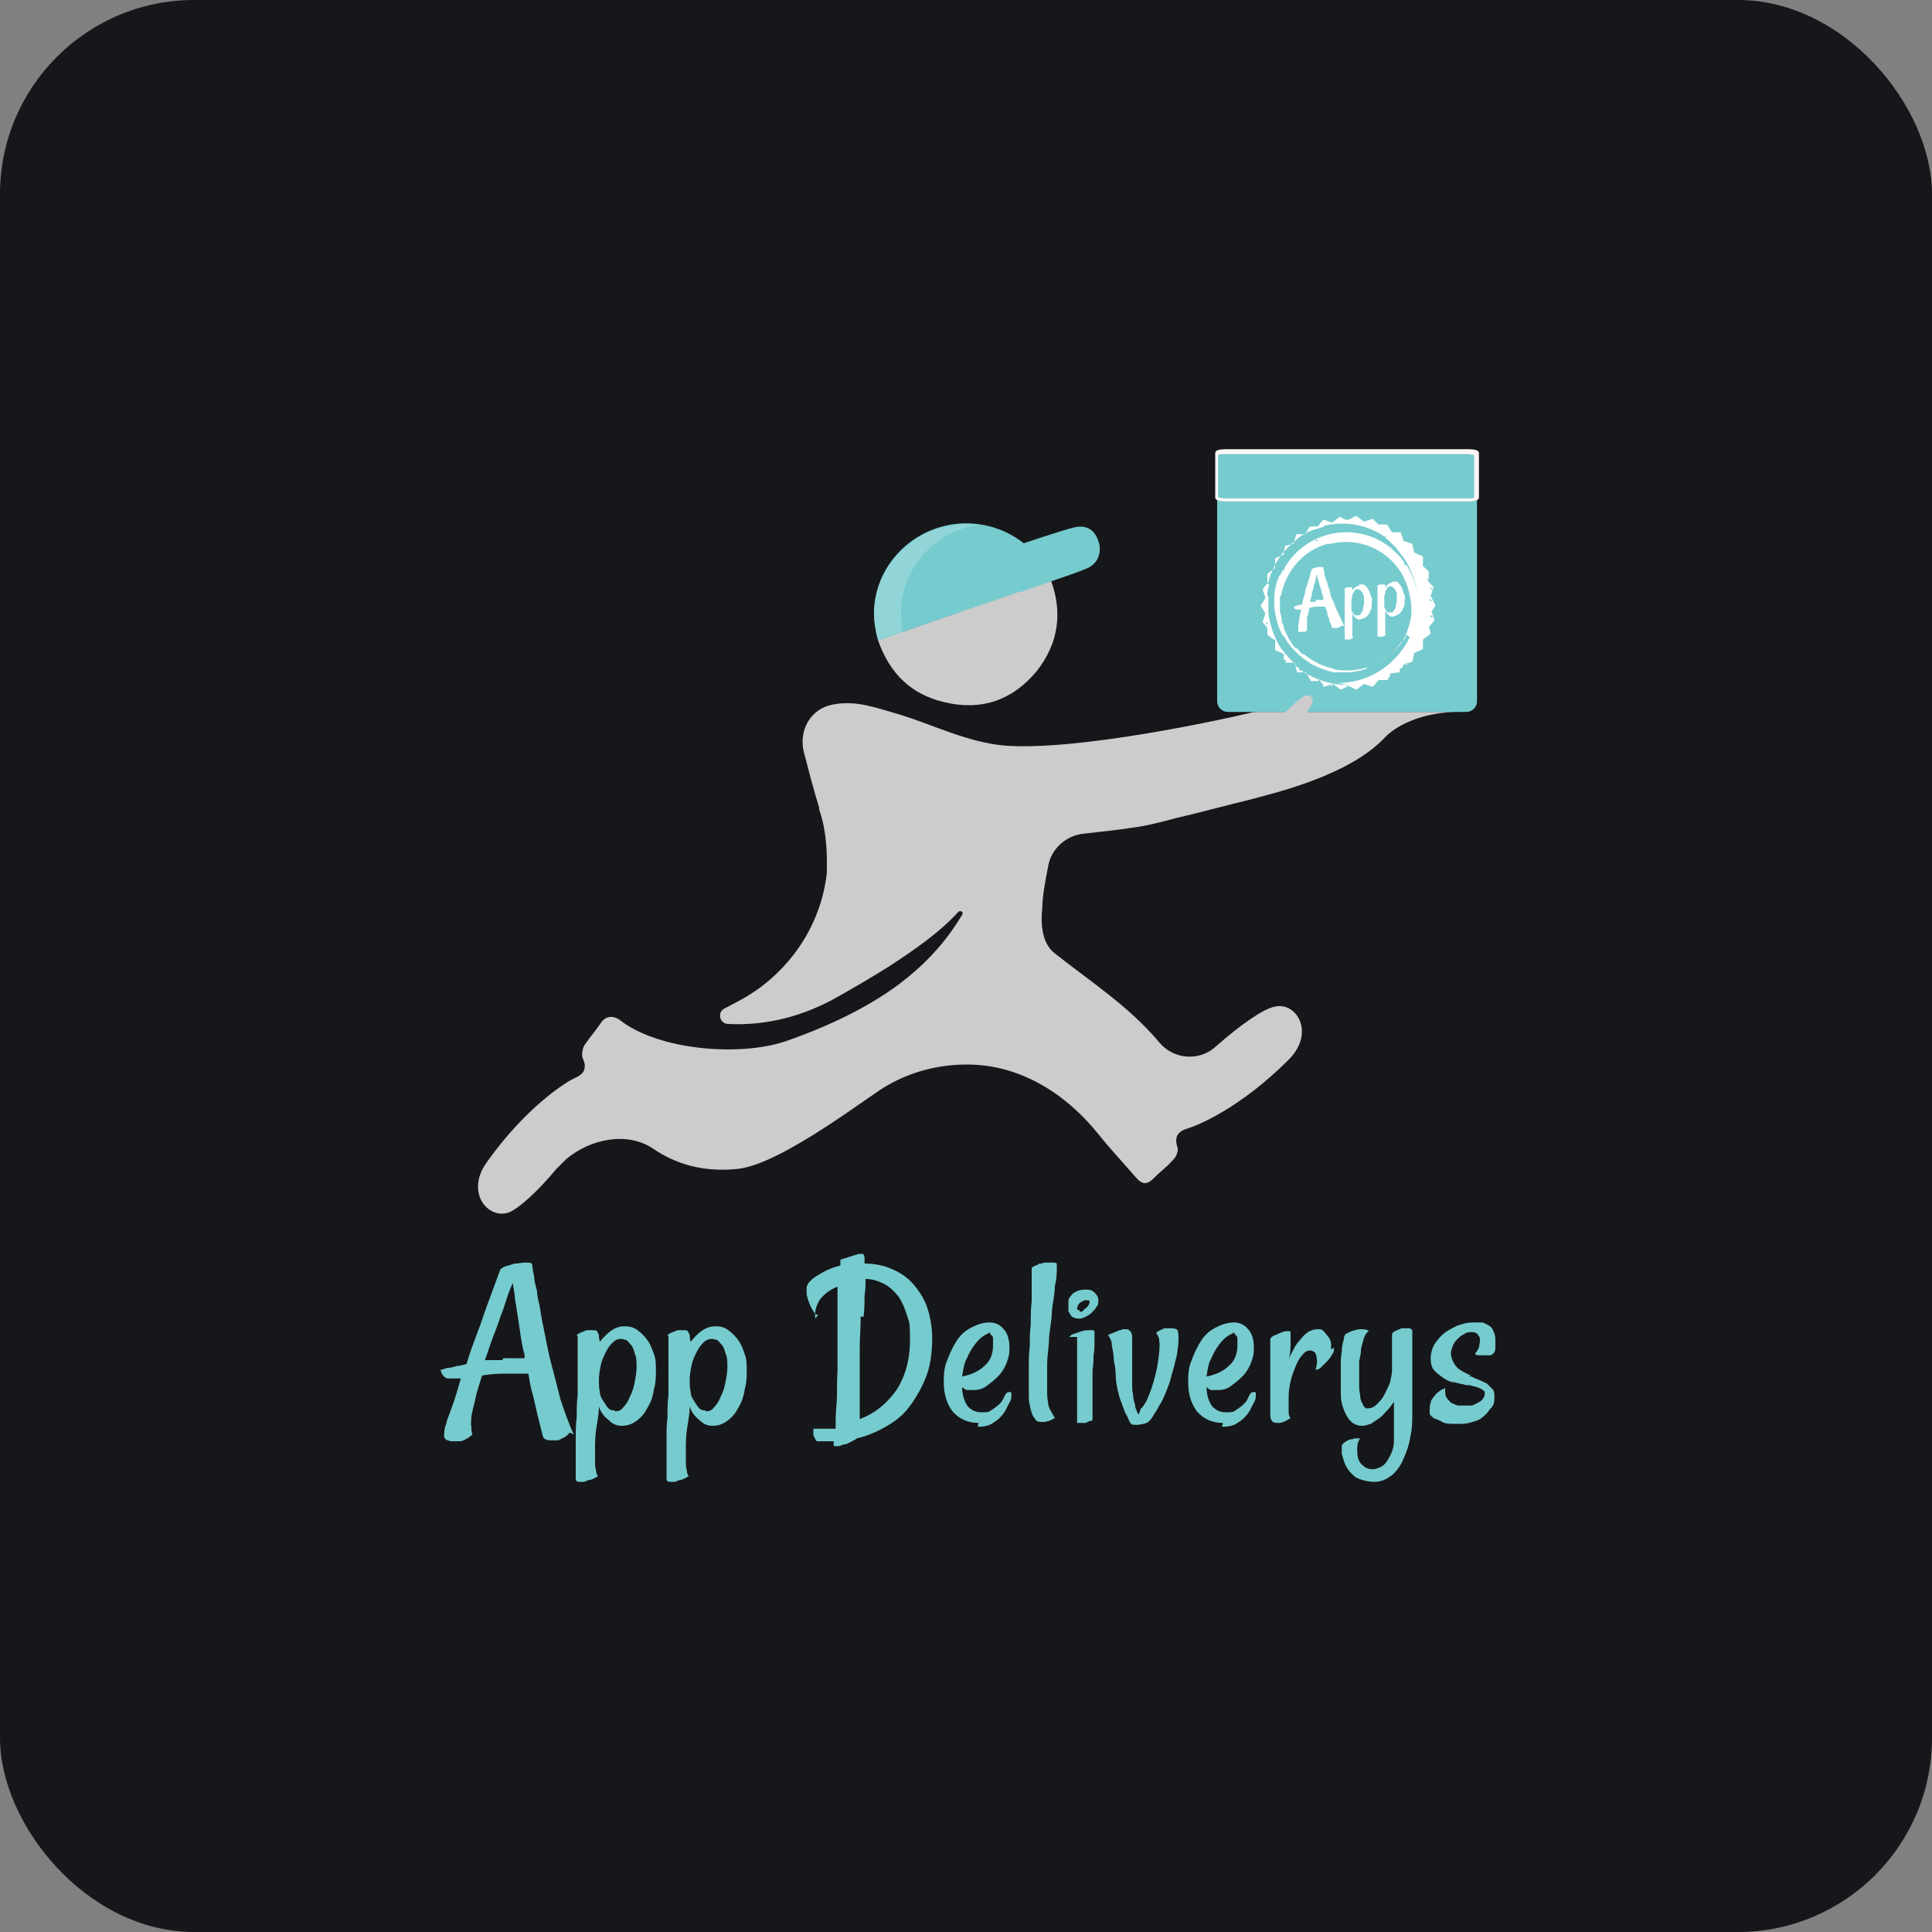 <?xml version="1.0" encoding="UTF-8"?>
<svg id="Layer_1" xmlns="http://www.w3.org/2000/svg" xmlns:xlink="http://www.w3.org/1999/xlink" viewBox="0 0 200 200">
  <rect x="0" y="0" width="200" height="200" fill="#808080" stroke="none"/>
  <defs>
    <style>
      .cls-1 {
        fill: none;
      }

      .cls-2 {
        fill: #16171a;
      }

      .cls-3 {
        fill: #76cbce;
      }

      .cls-4 {
        fill: #ccc;
      }

      .cls-5 {
        fill: #fff;
      }

      .cls-6 {
        opacity: .2;
      }

      .cls-7 {
        fill: #fff7f7;
      }

      .cls-8 {
        clip-path: url(#clippath);
      }
    </style>
    <clipPath id="clippath">
      <rect class="cls-1" x="90.5" y="54.3" width="11" height="12.1"/>
    </clipPath>
  </defs>
  <rect class="cls-2" x="0" width="200" height="200" rx="20.1" ry="20.1"/>
  <g>
    <g>
      <path class="cls-3" d="M59,148.3c-.2.2-.4.4-.6.5-.2.1-.4.2-.6.3-.2,0-.5,0-.7,0,0,0-.2,0-.3,0,0,0-.2,0-.3-.1-.1,0-.2-.1-.3-.3-.2-.8-.4-1.6-.6-2.4-.2-.8-.3-1.5-.5-2.1-.2-.7-.3-1.4-.4-2-.4,0-1.1,0-2,0-.9,0-1.8,0-2.8.2-.3,1-.6,1.8-.7,2.5-.2.7-.3,1.2-.4,1.7,0,.4-.1.8,0,1.1,0,.3,0,.5.1.8-.2.2-.5.4-.7.5-.2.1-.4.2-.6.2-.2,0-.4,0-.6,0-.3,0-.5,0-.6-.1-.2,0-.3-.1-.4-.3s0-.3,0-.5c0-.2,0-.5.2-.9,0-.3.3-.9.6-1.8.3-.8.6-1.8.9-2.9-.6,0-1.1,0-1.4,0-.3-.1-.6-.4-.7-.9.3,0,.5-.2.8-.2.3,0,.6-.1.9-.2.3,0,.6-.1,1-.2.3-1.1.7-2.1,1.1-3.2.4-1,.7-2,1-2.8l1.4-3.8c0,0,.2-.2.5-.3.3-.1.7-.2,1-.3.4,0,.7-.1,1.1-.1s.6,0,.7.2c0,.3.1.8.2,1.3,0,.5.2,1,.3,1.5,0,.6.2,1.1.3,1.7.1.8.3,1.7.5,2.7.2,1,.4,2.1.7,3.2.3,1.1.6,2.3.9,3.5.4,1.2.8,2.4,1.4,3.7ZM52.1,140.6c.5,0,1,0,1.3,0s.6,0,.9,0v-.4c-.2-.6-.3-1.3-.4-1.9-.1-.7-.2-1.4-.3-2-.1-.7-.2-1.3-.3-1.9,0-.6-.2-1.1-.2-1.6-.2.4-.4.9-.6,1.5-.2.6-.4,1.3-.7,2-.2.7-.5,1.4-.8,2.2-.3.8-.5,1.5-.8,2.3.3,0,.6,0,.9,0,.3,0,.6,0,.9,0Z"/>
      <path class="cls-3" d="M64.7,137.3c.5,0,.9.1,1.3.4.4.3.7.6,1,1,.3.4.5.9.7,1.5.2.5.2,1.1.2,1.7s0,1.2-.2,1.9c-.1.7-.3,1.3-.6,1.8-.3.6-.6,1-1.1,1.4s-1,.6-1.6.6-1-.2-1.4-.6c-.5-.4-.8-.8-1-1.4,0,.6-.1,1.2-.2,1.8-.1.6-.2,1.3-.2,2.2s0,.5,0,.8c0,.3,0,.6,0,.9,0,.3,0,.6.1.9,0,.3.1.5.2.6-.3.2-.5.3-.8.4-.2,0-.4.1-.6.2-.2,0-.4,0-.5,0s-.4,0-.4-.3c0-.2,0-.5,0-1s0-.7,0-1.3c0-.5,0-1.2,0-1.9,0-.7,0-1.4.1-2.2,0-.8,0-1.5.1-2.3,0-.8,0-1.5,0-2.1,0-.6,0-1.2,0-1.6s0-1,0-1.3c0-.3,0-.5,0-.7,0-.2,0-.3,0-.3,0,0,0-.1-.1-.2.1-.1.3-.2.5-.3.2,0,.4-.2.6-.2.2,0,.4,0,.6,0,.2,0,.3,0,.4.1,0,0,.1.2.2.4,0,.2,0,.4.1.7.3-.4.7-.8,1.1-1.1.4-.3.9-.5,1.4-.5ZM63.7,146.1c.3,0,.6-.1.8-.4.3-.3.5-.6.7-1.1.2-.4.4-.9.5-1.5.1-.5.2-1.1.2-1.6s0-1-.2-1.4c-.1-.4-.2-.7-.4-.9-.2-.2-.3-.4-.5-.5-.2,0-.3-.1-.5-.1-.3,0-.6.1-.9.4-.3.3-.5.6-.7,1-.2.4-.4.8-.5,1.3s-.2,1-.2,1.5,0,.9.1,1.3c0,.4.2.7.4,1s.3.5.5.7c.2.2.4.2.6.2Z"/>
      <path class="cls-3" d="M74.1,137.3c.5,0,.9.1,1.3.4.4.3.7.6,1,1,.3.4.5.9.7,1.5.2.5.2,1.1.2,1.7s0,1.2-.2,1.9c-.1.7-.3,1.3-.6,1.8-.3.6-.6,1-1.1,1.4s-1,.6-1.6.6-1-.2-1.4-.6c-.5-.4-.8-.8-1-1.4,0,.6-.1,1.2-.2,1.8-.1.6-.2,1.3-.2,2.2s0,.5,0,.8c0,.3,0,.6,0,.9,0,.3,0,.6.1.9,0,.3.1.5.2.6-.3.2-.5.3-.8.4-.2,0-.4.1-.6.2-.2,0-.4,0-.5,0s-.4,0-.4-.3c0-.2,0-.5,0-1s0-.7,0-1.3c0-.5,0-1.2,0-1.9,0-.7,0-1.4.1-2.2,0-.8,0-1.5.1-2.3,0-.8,0-1.5,0-2.1,0-.6,0-1.2,0-1.6s0-1,0-1.3c0-.3,0-.5,0-.7,0-.2,0-.3,0-.3,0,0,0-.1-.1-.2.1-.1.3-.2.5-.3.2,0,.4-.2.6-.2.2,0,.4,0,.6,0,.2,0,.3,0,.4.1,0,0,.1.2.2.4,0,.2,0,.4.1.7.3-.4.7-.8,1.1-1.1.4-.3.9-.5,1.4-.5ZM73.1,146.1c.3,0,.6-.1.8-.4.3-.3.5-.6.7-1.1.2-.4.4-.9.5-1.5.1-.5.2-1.1.2-1.6s0-1-.2-1.4c-.1-.4-.2-.7-.4-.9-.2-.2-.3-.4-.5-.5-.2,0-.3-.1-.5-.1-.3,0-.6.1-.9.4-.3.3-.5.6-.7,1-.2.4-.4.8-.5,1.3s-.2,1-.2,1.5,0,.9.1,1.3c0,.4.2.7.4,1s.3.5.5.7c.2.2.4.2.6.2Z"/>
      <path class="cls-3" d="M84.7,136.1c-.1,0-.3,0-.4-.2s-.2-.3-.3-.5c-.1-.2-.2-.4-.3-.7-.1-.3-.2-.6-.2-.8,0-.2,0-.4,0-.6,0-.2.1-.3.2-.5.1-.1.3-.3.4-.4.2-.2.6-.4,1.1-.7.5-.3,1.1-.5,1.8-.7v-.2c0,0,0-.2,0-.2,0,0,0-.1,0-.2l1.9-.6c.1,0,.3,0,.4,0,.1,0,.2.2.2.5,0,0,0,.2,0,.2,0,0,0,.2,0,.3,1,0,2,.2,2.9.6s1.6.9,2.2,1.6c.6.7,1.1,1.5,1.4,2.4s.5,2,.5,3.1c0,1.6-.2,3-.7,4.2-.5,1.2-1.1,2.2-1.8,3.1s-1.6,1.5-2.5,2c-.9.5-1.9.9-2.8,1.1-.1.1-.3.2-.5.3-.2.1-.4.2-.6.3-.2,0-.5.1-.7.2-.2,0-.4,0-.6,0,0,0,0,0,0-.1,0,0,0-.1,0-.2s0-.1,0-.2c-.6,0-1.2,0-1.7,0-.1,0-.2-.2-.3-.4,0,0,0-.1-.1-.2,0,0,0-.2,0-.2,0-.1,0-.3,0-.5.8,0,1.6,0,2.3,0,0-.7,0-1.6.1-2.6s0-2.1.1-3.3c0-.7,0-1.4,0-2.2,0-.8,0-1.6,0-2.3,0-.8,0-1.5,0-2.3,0-.7,0-1.4,0-2-.8.3-1.4.8-1.8,1.3-.4.6-.6,1.3-.5,2ZM89.1,136.3c0,1.1-.1,2.2-.1,3.2,0,1,0,2,0,3,0,.9,0,1.8,0,2.5,0,.8,0,1.4,0,1.9,1.6-.6,2.8-1.6,3.8-3,.9-1.4,1.4-3.1,1.4-5.2s-.1-1.8-.3-2.5-.5-1.4-.9-2c-.4-.5-.9-1-1.5-1.3-.6-.3-1.2-.5-1.9-.5h0c0,.5,0,1.1-.1,1.7,0,.6,0,1.3-.1,2.2Z"/>
      <path class="cls-3" d="M101.3,147.3c-1.1,0-2-.4-2.7-1.2-.6-.8-.9-1.8-.9-3s.1-1.7.4-2.4c.3-.8.6-1.4,1-2,.4-.6.9-1,1.5-1.3s1.2-.5,1.8-.5,1.1.2,1.5.7c.4.4.6,1.1.6,1.9s-.1,1-.3,1.6c-.2.5-.5,1-.9,1.4-.4.4-.8.7-1.2,1s-.9.4-1.3.4-.5,0-.7,0c-.2,0-.3-.2-.5-.3,0,.9.3,1.6.6,2,.4.4.8.6,1.4.6s.7,0,1-.2c.3-.2.6-.4.8-.6.2-.2.4-.4.5-.7.1-.2.2-.4.3-.5,0,0,.1-.1.3-.1s.2,0,.2.3,0,.5-.2.8-.3.7-.6,1.1c-.3.4-.6.7-1.1,1-.4.3-1,.4-1.6.4ZM102.4,138c0,0-.3.1-.6.3-.3.2-.6.5-.9.9-.3.4-.6.9-.8,1.4-.3.5-.4,1.2-.5,1.9,1-.2,1.8-.6,2.3-1.1.6-.5.9-1.2.9-2.2s0-.8-.2-1c-.1-.2-.2-.3-.3-.3Z"/>
      <path class="cls-3" d="M109.4,131.1c0,.6,0,1.3-.2,2,0,.8-.2,1.6-.3,2.5,0,.9-.2,1.8-.3,2.8,0,1-.2,1.9-.2,2.9,0,1,0,1.8,0,2.4,0,.6,0,1.1.1,1.5,0,.4.2.7.3.9.1.2.3.5.4.7-.2.1-.4.2-.6.3-.2,0-.3.1-.5.1-.2,0-.3,0-.4,0-.2,0-.5-.1-.6-.4-.2-.2-.3-.5-.4-.9-.1-.4-.2-.8-.2-1.3,0-.5,0-.9,0-1.4s0-1.1,0-1.7c0-.6,0-1.3.1-2.1,0-.7,0-1.5.1-2.3,0-.8,0-1.6.1-2.4,0-.6,0-1.2,0-1.6,0-.4,0-.8,0-1.2,0-.4,0-.6,0-.6,0-.1.2-.2.4-.3.1,0,.3-.1.4-.2.2,0,.3,0,.5-.1h.5c.1,0,.3,0,.4,0s.3,0,.4.1Z"/>
      <path class="cls-3" d="M112.4,133.5c.3,0,.6,0,.9.3s.4.5.4.8,0,.5-.2.7c-.1.2-.3.4-.5.6s-.4.3-.6.4c-.2.1-.4.2-.6.2s-.5,0-.6-.1c-.2,0-.3-.2-.4-.3,0-.1-.2-.3-.2-.4,0-.1,0-.3,0-.4s0-.3,0-.6c0-.2.1-.4.3-.6.1-.2.3-.3.5-.4.2-.1.5-.2.9-.2ZM110.7,138.4c0,0,.1-.2.4-.3.3-.1.6-.2.9-.3s.6-.1.9-.1c.3,0,.4,0,.4.2,0,.2,0,.6,0,1,0,.5,0,.9-.1,1.4,0,.5,0,1-.1,1.5,0,.5,0,.9,0,1.3,0,.4,0,.8,0,1.2,0,.4,0,.8,0,1.2,0,.4,0,.9,0,1.4,0,0,0,.2-.2.2-.2,0-.3.1-.5.2-.2,0-.4,0-.6,0s-.3,0-.3,0c0,0,0-.2,0-.3,0-.2,0-.4,0-.7,0-.3,0-.7,0-1.2,0-.5,0-1.1,0-1.8,0-1.4,0-2.4,0-3.2,0-.7,0-1.3,0-1.7ZM111.8,135.8c0,0,.2,0,.3-.1s.2-.2.3-.3c.1,0,.2-.2.3-.3,0-.1.1-.2.1-.3,0-.1,0-.2-.2-.2s-.2,0-.3,0c-.1,0-.2.1-.4.2-.1,0-.2.2-.3.3,0,.1-.1.2-.1.3,0,.2,0,.2.2.2Z"/>
      <path class="cls-3" d="M118.1,145.8c.1,0,.3-.3.6-.8.2-.5.5-1.2.7-1.9s.4-1.5.5-2.3c.1-.8.2-1.5.1-2,0-.2,0-.3-.1-.4,0-.1-.1-.2-.2-.4,0-.1.2-.2.4-.3s.3-.1.4-.2c.2,0,.3,0,.5,0,.4,0,.7,0,.9.2,0,0,.1.3.1.7s0,.8-.1,1.3c0,.5-.2,1-.3,1.5-.1.5-.3,1-.4,1.5-.1.4-.3.9-.5,1.4-.2.5-.4,1-.7,1.4-.2.5-.5.8-.7,1.2-.2.3-.4.5-.6.6-.3.1-.7.2-1,.2s-.5,0-.6-.1-.1-.1-.2-.3c-.1-.2-.2-.5-.4-.8-.1-.3-.3-.7-.4-1.1-.2-.4-.3-.9-.4-1.3-.1-.5-.2-1-.2-1.5,0-.6-.1-1.1-.2-1.6,0-.5-.1-1-.2-1.5,0-.5-.2-.8-.4-1.1l1.2-.5c0,0,.2,0,.3-.1.1,0,.3,0,.4,0,.1,0,.2,0,.4.2.1.1.2.3.2.6,0,.3,0,.6,0,1.1,0,.4,0,.8,0,1.3s0,.9,0,1.3c0,.4,0,.8,0,1.2,0,.4,0,.7.1,1.1,0,.4.1.7.2,1,0,.3.1.5.2.7,0,.2.2.3.2.3Z"/>
      <path class="cls-3" d="M126.6,147.3c-1.1,0-2-.4-2.7-1.2-.6-.8-.9-1.8-.9-3s.1-1.7.4-2.4c.3-.8.6-1.4,1-2,.4-.6.9-1,1.5-1.3s1.2-.5,1.8-.5,1.1.2,1.5.7c.4.4.6,1.1.6,1.9s-.1,1-.3,1.6c-.2.5-.5,1-.9,1.4-.4.4-.8.7-1.2,1s-.9.4-1.3.4-.5,0-.7,0c-.2,0-.3-.2-.5-.3,0,.9.3,1.6.6,2,.4.4.8.6,1.4.6s.7,0,1-.2c.3-.2.6-.4.8-.6s.4-.4.5-.7c.1-.2.2-.4.3-.5,0,0,.1-.1.3-.1s.2,0,.2.3,0,.5-.2.8-.3.7-.6,1.1c-.3.4-.6.7-1.1,1-.4.3-1,.4-1.6.4ZM127.7,138c0,0-.3.1-.6.3-.3.2-.6.5-.9.9-.3.4-.6.9-.8,1.4-.3.5-.4,1.2-.5,1.9,1-.2,1.8-.6,2.3-1.1.6-.5.9-1.2.9-2.2s0-.8-.2-1c-.1-.2-.2-.3-.3-.3Z"/>
      <path class="cls-3" d="M138.1,139.5c0,.2,0,.5-.2.7-.1.2-.3.5-.5.7-.2.2-.4.4-.6.6-.2.2-.4.3-.6.3.1-.5.2-.9.1-1.2,0-.3-.1-.5-.2-.6-.1-.1-.3-.2-.5-.2-.3,0-.6.2-.8.5-.3.3-.5.7-.7,1.2-.2.5-.4,1-.5,1.5-.1.5-.2,1-.2,1.5,0,.3,0,.6,0,.9,0,.2,0,.5,0,.8,0,.3.1.5.2.6,0,0-.3.2-.5.3s-.5.2-.7.2c-.2,0-.5,0-.6-.1-.2-.1-.3-.4-.3-.7,0-.4,0-.8,0-1.2,0-.5,0-.9,0-1.4,0-.5,0-.9,0-1.3,0-.4,0-.9,0-1.2,0-.7,0-1.3,0-1.7s0-.8,0-1.1c0,0,.1-.2.3-.3s.5-.2.7-.3.5-.2.8-.2c.2,0,.3,0,.3.1,0,.2,0,.5,0,1.1,0,.5,0,1.1-.2,1.7.1-.3.3-.6.5-1,.2-.4.4-.7.7-1,.2-.3.5-.6.8-.8.3-.2.7-.3,1-.3s.5,0,.7.3c.2.2.3.4.5.6.1.2.2.5.2.7,0,.2,0,.4,0,.5Z"/>
      <path class="cls-3" d="M146.2,137.6c0,1.4,0,2.7,0,3.8,0,1.1,0,2,0,2.7,0,.9,0,1.6,0,2.2,0,.8,0,1.6-.2,2.4-.1.8-.4,1.6-.7,2.3-.3.7-.7,1.3-1.2,1.7-.5.4-1.1.7-1.8.7s-1.5-.2-2-.5c-.5-.4-.8-.8-1-1.2-.2-.4-.3-.9-.4-1.2,0-.4,0-.6,0-.7,0-.1,0-.3.2-.4.2-.2.4-.3.7-.4.1,0,.3,0,.4-.1.1,0,.2,0,.3,0,.1,0,.2,0,.3,0-.2.3-.3.6-.3,1,0,.4,0,.7.1,1.1.1.3.3.6.6.8.2.2.6.3.9.3s.9-.2,1.2-.5c.3-.3.5-.7.7-1.1.2-.4.3-.9.3-1.4,0-.5,0-.9,0-1.3s0-.7,0-1.1c0-.5,0-1,0-1.6-.2.3-.4.6-.7.9-.3.3-.5.6-.8.8-.3.2-.6.4-.9.6-.3.1-.6.2-.9.2-.5,0-.9-.2-1.2-.5-.3-.3-.5-.7-.7-1.2-.2-.5-.3-1-.3-1.6,0-.6,0-1.1,0-1.6s0-.8,0-1.3c0-.5,0-1,.1-1.5,0-.5.1-.9.2-1.2,0-.4.2-.6.2-.6.5-.3.9-.4,1.4-.5.5,0,.8,0,1,.2-.2.1-.4.4-.5.7-.1.3-.2.7-.3,1.1,0,.4-.1.9-.2,1.3,0,.5,0,.9,0,1.2s0,.6,0,1.1c0,.4,0,.8.1,1.2,0,.4.1.7.3,1,.1.3.3.4.4.4.4,0,.7-.1,1-.4.3-.3.6-.6.8-1,.2-.4.4-.8.6-1.3.1-.5.2-.9.2-1.3v-.2c0-.4,0-.8,0-1.2,0-.4,0-.7,0-1,0-.3,0-.6,0-.8,0-.2,0-.3,0-.4,0-.2.1-.3.3-.4.2-.1.5-.2.7-.3.3,0,.5,0,.7,0,.2,0,.3,0,.3.2Z"/>
      <path class="cls-3" d="M152,142.4c.4.1.7.3,1,.4.3.1.6.3.9.4.2.2.4.4.6.6s.2.5.2.8,0,.8-.3,1.1-.4.6-.8.9c-.3.3-.7.5-1.2.6-.5.2-1,.2-1.6.2s-1.2,0-1.5-.2-.7-.3-.9-.4c-.2-.2-.4-.3-.4-.5,0-.2,0-.3,0-.4,0-.2,0-.4.1-.7,0-.2.2-.5.5-.8,0-.1.2-.2.3-.3.2-.2.5-.3.7-.4,0,.4,0,.7.1.9.1.2.3.4.5.6.2.1.4.2.7.3.3,0,.5,0,.7,0s.5,0,.7,0c.2,0,.5-.2.7-.3.2-.1.4-.2.5-.4.1-.1.2-.3.2-.5s0-.3-.2-.4c-.1-.1-.3-.2-.6-.3s-.5-.1-.7-.2c-.3,0-.5,0-.7-.1-.2,0-.5-.1-.9-.2-.4,0-.8-.2-1.1-.4s-.7-.5-1-.8c-.3-.3-.4-.8-.4-1.3s.2-1.2.5-1.6.7-.9,1.2-1.2,1-.6,1.5-.7c.5-.2,1-.2,1.4-.2s.4,0,.7,0c.2,0,.5.2.7.3.2.1.4.3.5.6.1.2.2.5.2.9s0,.7,0,.9c0,.2-.1.4-.2.5-.1.1-.2.2-.4.2-.1,0-.3,0-.5,0s-.3,0-.4,0c0,0-.2,0-.3,0-.1,0-.2,0-.3-.2.2-.2.3-.4.4-.6,0-.2.1-.4.1-.7s0-.4-.2-.6c-.1-.2-.3-.3-.6-.3s-.6,0-.8.2c-.3.1-.5.3-.7.5-.2.2-.4.4-.5.7-.1.3-.2.5-.2.8,0,.4.2.9.5,1.3.3.4.9.7,1.6,1Z"/>
    </g>
    <g>
      <g>
        <path class="cls-3" d="M151.8,73.7h-24.7c-.6,0-1.1-.5-1.1-1.1v-24.7c0-.6.5-1.1,1.1-1.1h24.7c.6,0,1.1.5,1.1,1.1v24.7c0,.6-.5,1.1-1.1,1.1"/>
        <path class="cls-5" d="M147.9,64.9l.2-.2s0,0,0,0c0,0,0,0,0,0,0,0,0,0,0,0,0,0,0,0,0,0l.4-.5-.3-.9.4-.6s0,0,0,0h0s0,0,0,0c0,0,0,0,0,0h0c0-.1-.5-1-.5-1l.3-.9-.6-.7v-.2c0,0-.1,0-.2,0,0,0,0,0,0,0,0,0,0,0,0,0,0,0,.1,0,.2,0,0,0,0,0,.1,0v-.7c.1,0-.6-.6-.6-.6v-1s-.9-.4-.9-.4l-.2-.9-.9-.3-.3-.9h-.9c0,0,0,0,0,0,0,0,0,0,0,0,0,0,0,0,0,0h0s-.5-.8-.5-.8c0,0,0,0,0,0h-.9c0,0-.6-.6-.6-.6l-.9.3-.8-.6-.8.4h-.2c0,0,0,0,0,0,0,0,0,0,0,0,0,0-.2,0-.3,0,0,0,0,0,0,0,0,0,0,0,0,0,0,0,.1,0,.2,0,0,0,0,0,0,0l-.6-.3-.8.6-.9-.3-.6.7h-.3s0,0,0,0c0,0,0,0,0,0,0,0,0,0,0,0h-.5c0,0-.5.8-.5.8h-.9c0,0-.3,1-.3,1l-.9.2h0s0,0,0,0h0v.4s0,0,0,0q0,0,.1,0s0,0,0,0c0,0,0,0,0,0,0,0-.1,0-.2,0v.5c0,0-.9.4-.9.4v1s-.8.6-.8.6v.2c0,0,0,0,.1,0q0,0,.1,0s0,0,0,0c0,0,0,0,0,0,0,0-.1,0-.2,0v.7c.1,0-.5.7-.5.7l.3.9-.5.8.5.8-.3.9.5.6s0,0,0,0c0,0,0,0,0,0,0,0,0,0,0,0h0c0,0,0,.3,0,.3,0,0,0,0,0,0,0,0,0,0,0,0,0,0,0,0,0,0,0,0,0,0,0,0v.4c0,0,0,0,0,0,0,0,0,0,0,0,0,0,0,0,0,0,0,0,0,0,0,0,0,0,0,0,0,0h0s.5.4.5.4c0,0,0,0,0,0,0,0,0,0,0,0,0,0,0,0,.1,0,0,0,0,0,0,.1h0s0,0,0,0c0,0,0,0,0,0h.2c0,.1,0,1.1,0,1.1l.9.4v.6c.2,0,.2,0,.2,0,0,0,0,0,0,0,0,0,0,0,0,0,0,0,0,0,0,0v.3s.4,0,.4,0c0,0,0,0,0,0,0,0,0,0,0,0,0,0,0,0,0,0h.5c0,.1.3,1,.3,1h.9c0,0,.5.9.5.9h.8c0-.1,0-.2,0-.2,0,0,0,0,0,0,0,0,0,0,.1,0,0,0,0,0,0,.1,0,0,0,0,0,0h0s.4.5.4.5c0,0,0,0,0,0,0,0,0,0,0,0,0,0,0,0,0,0v.2c.1,0,1-.3,1-.3l.8.6.8-.4.8.4.8-.6.9.3.2-.2s0,0,0,0l.4-.5h.9c0,.1.3-.5.3-.5,0,0,0,0,0,0,0,0,0-.1,0-.2,0,0,0,0,0,0,0,0,0,0,.1,0h0c0,0,.9-.1.9-.1v-.4c.1,0,0,0,0,0,0,0,0,0,0,0,0,0,0,0,0,0,0,0,.1,0,.2,0,0,0,0,0,0,0l.2-.4.9-.3.2-.9.9-.4v-1s.8-.6.8-.6l-.2-.9ZM147.8,59.4s0,0,0,0c0,0,0,0,0,0,0,0,0,0,0,0,0,0,0,0,0,0M130.7,61.2s0,0,0,0c0,0,0-.1,0-.1,0,0,0,0,0,0,0,0,0,0,0,0,0,0,0,0,0,0M130.7,64.2s0,0,0,0c0,0,0-.1,0-.1,0,0,0,0,0,0,0,0,0,0,0,0,0,0,0,0,0,0M130.9,60.8s0,0,0,0c0,0,0,0,0,0,0,0,0,0,0,0,0,0,0,0,0,0M130.6,62.4s0,0,0,0c0,0,.1,0,.2,0q0,0,.1,0s0,0,0,0c0,0,0,0,0,0,0,0-.2,0-.3,0,0,0,0,0,0,0M130.8,62s0,0,0,0c0,0,0,0,0,0,0,0,0,0,0,0,0,0,0,0,0,0M130.9,63.8s0,0,0,0c0,0,0,0,0,0,0,0,0,0,0,0h0ZM130.7,63c0,0,0-.1,0-.1,0,0,0,0,0,0,0,0,0,0,0,0,0,0,0,0,0,0,0,0,0,0,0,0M131,64.3c0,0-.2,0-.3,0,0,0,0,0,0,0,0,0,0,0,0,0,0,0,.1,0,.2,0q0,0,.1,0s0,0,0,0c0,0,0,0,0,0M131,61.3c0,0-.2,0-.3,0,0,0,0,0,0,0,0,0,0,0,0,0,0,0,.1,0,.2,0q0,0,.1,0s0,0,0,0c0,0,0,0,0,0M147.9,64.8c0,0-.2,0-.3,0,0,0,0,0,0,0,0,0,0,0,0,0,0,0,.1,0,.2,0q0,0,.1,0s0,0,0,0c0,0,0,0,0,0M147.8,65.4s0,0,0,0c0,0,0,0,0,0,0,0,0,0,0,0,0,0,0,0,0,0M147.7,65.5s0,0,0,0c0,0,0,0,0,0,0,0,0,0,0,0,0,0,0,0,0,0M147.7,64.3s0,0,0,0c0,0,0,0,0,0,0,0,0,0,0,0,0,0,0,0,0,0M148.3,63.8s0,0,0,.1c0,0-.1,0-.2,0,0,0,0-.1,0-.2,0,0,0,0,0,0,0,0,0,0,.1,0M148.2,63.5s0,0,0,0c0,0,0,0,0,0,0,0,0,0,0,0,0,0,0,0,0,0M148.2,60.6s0,0,0,0c0,0,0,0,0,0,0,0,0,0,0,0,0,0,0,0,0,0M148.2,60.9s0,0,0,0c0,0,0,0,.1,0,0,0,0,0,0,.1,0,0-.1,0-.2,0,0,0,0-.1,0-.2M148.1,61.7s0,0,0,0c0,0,0,0,0,0,0,0,0,0,0,0,0,0,0,0,0,0M148.1,62.1s0,0,0,0c0,0,0,0,.1,0,0,0,0,0,0,.1,0,0-.1,0-.2,0,0,0,0-.1,0-.2M147.8,61.3s0,0,0,0c0,0,0,0,0,0,0,0,0,0,0,0,0,0,0,0,0,0M147.6,60.4s0,0,0,0c0,0,0,0,0,0,0,0,0,0,0,0,0,0,0,0,0,0,0,0,0-.1,0-.1M147.2,58.2h0s0,0,0,0c0,0,0,0,0,0,0,0,0,0,0,0,0,0,0,0,0,0,0,0,0,0,0,0M146.1,57.2h0s0,0,0,0c0,0,0,0,0,0,0,0,0,0,0,0,0,0,0,0,0,0,0,0,0,0,0,0M145.6,56.5s0,0,0,0c0,0,0,0,0,0,0,0,0,0,0,0,0,0,0,0,0,0M145.1,55.8s0,0,0,0c0,0,0,0,0,0,0,0,0,0,0,0,0,0,0,0,0,0M145,56.2s.1,0,.2,0q0,0,.1,0s0,0,0,0c0,0,0,0,0,0,0,0-.2,0-.3,0,0,0,0,0,0,0,0,0,0,0,0,0M143.5,54.8s0,0,0,0c0,0,0,0,0,0,0,0,0,0,0,0,0,0,0,0,0,0,0,0,0-.1,0-.1M141.6,53.9s.1,0,.2,0q0,0,.1,0s0,0,0,0c0,0,0,0,0,0,0,0-.2,0-.3,0,0,0,0,0,0,0,0,0,0,0,0,0M136.5,54.3s0,0,0,0c0,0,0,0,0,0,0,0,0,0,0,0,0,0,0,0,0,0M135.3,55h0s0,0,0,0c0,0,0,0,0,0,0,0,0,0,0,0,0,0,0,0,0,0,0,0,0,0,0,0M135,54.8h0s0,0,0,0c0,0,0,0,0,0,0,0,0,0,0,0,0,0,0,0,0,0,0,0,0,0,0,0M134,55.3s.1,0,.2,0q0,0,.1,0s0,0,0,0c0,0,0,0,0,0,0,0-.2,0-.3,0,0,0,0,0,0,0,0,0,0,0,0,0M134.2,55.5s0,0,0,0c0,0,0,0,0,0,0,0,0-.1,0-.1,0,0,0,0,0,0,0,0,0,0,0,0M133.5,56.3h0s0,0,0,0c0,0,0,0,0,0,0,0,0,0,0,0,0,0,0,0,0,0,0,0,0,0,0,0M132.6,56.9s0,0,0,0c0,0,0,0,0,0,0,0,0,0,0,0,0,0,0,0,0,0,0,0,0-.1,0-.1M131.9,57.8h0s0,0,0,0c0,0,0,0,0,0,0,0,0,0,0,0,0,0,0,0,0,0,0,0,0,0,0,0M131.3,60s0,0,0,0c0,0,0,0,0,0,0,0,0,0,0,0,0,0,0,0,0,0M131.2,61.2s0,0,0,0c0,0,0,0,0,0,0,0,0,0,0,0,0,0,0,0,0,0M131.3,64.6h0c0,0-.1,0-.2,0,0,0,0-.1,0-.2,0,0,0,0,0,0,0,0,0,0,.1,0,0,0,0,0,0,.1M131.2,64.2s0,0,0,0c0,0,0,0,0,0,0,0,0,0,0,0,0,0,0,0,0,0M131.4,65.9s0,0,0,0c0,0,0,0,0,0,0,0,0,0,0,0,0,0,0,0,0,0M131.9,66.7s0,0,0,0c0,0,0,0,0,0,0,0,0,0,0,0,0,0,0,0,0,0,0,0,0,0,0,0M132.5,67.3s0,0,0,0c0,0,0-.1,0-.1,0,0,0,0,0,0,0,0,0,0,0,0,0,0,0,0,0,0M132.6,68.1s0,0,0,0c0,0,0,0,0,0,0,0,0,0,0,0,0,0,0,0,0,0M134,69.7s0,0,0,0c0,0,0,0,0,0,0,0,0,0,0,0,0,0,0,0,0,0M135.2,69.9s0,0,0,0c0,0,0,0,0,0h0s0,0,0,0c0,0,0,0,0,0,0,0,0,0,0,0M135.7,70.3s0,0,0,0c0,0,0-.1,0-.1,0,0,0,0,0,0,0,0,0,0,0,0,0,0,0,0,0,0M136,70.4c0,0-.2,0-.3,0,0,0,0,0,0,0,0,0,0,0,0,0,0,0,.1,0,.2,0q0,0,.1,0s0,0,0,0c0,0,0,0,0,0M136.2,70.3s0,0,0,0c0,0,0,0,0,0,0,0,0,0,0,0,0,0,0,0,0,0M138,71h0c0,0-.1,0-.2,0,0,0,0-.1,0-.2,0,0,0,0,0,0,0,0,0,0,.1,0,0,0,0,0,0,.1M138.4,71.4s0,0,0,0c0,0,0,0,0,0h0s0,0,0,0c0,0,0,0,0,0,0,0,0,0,0,0M139.1,71.4s0,0,0,0c0,0,0,0,0,0,0,0,0,0,0,0,0,0,0,0,0,0M139.6,71.1h0c0,0-.1,0-.2,0,0,0,0-.1,0-.2,0,0,0,0,0,0,0,0,0,0,.1,0,0,0,0,0,0,.1M140,71.4s0,0,0,0c0,0,0,0,0,0,0,0,0,0,0,0,0,0,0,0,0,0,0,0,0,0,0,0M141.7,70.9s0,0,0,0c0,0,0-.1,0-.1,0,0,0,0,0,0,0,0,0,0,0,0,0,0,0,0,0,0M142,71c0,0-.2,0-.3,0,0,0,0,0,0,0,0,0,0,0,0,0,0,0,.1,0,.2,0q0,0,.1,0s0,0,0,0c0,0,0,0,0,0M142.2,71s0,0,0,0c0,0,0,0,0,0,0,0,0,0,0,0,0,0,0,0,0,0M142.8,70.6s0,0,0,0c0,0,0,0,0,0h0s0,0,0,0c0,0,0,0,0,0,0,0,0,0,0,0M143.5,70.6s0,0,0,0c0,0,0,0,0,0,0,0,0,0,0,0,0,0,0,0,0,0M143.9,69.9s0,0,0,0c0,0,0,0,0,0,0,0,0,0,0,0,0,0,0,0,0,0M144.9,69.8s0,0,0,0c0,0,0-.1,0-.1,0,0,0,0,0,0,0,0,0,0,0,0,0,0,0,0,0,0M145.2,69.1s0,0,0,0c0,0,0,0,0,0,0,0,0,0,0,0,0,0,0,0,0,0M145.7,68.8h0c0,0-.1,0-.2,0,0,0,0-.1,0-.2,0,0,0,0,0,0,0,0,0,0,.1,0,0,0,0,0,0,.1M145.6,68.3s0,0,0,0c0,0,0,0,0,0,0,0,0,0,0,0,0,0,0,0,0,0M147.2,67.2s0,0,0,0c0,0,0,0,0,0h0s0,0,0,0c0,0,0,0,0,0,0,0,0,0,0,0M139.5,70.9c-1.7,0-3.2-.5-4.5-1.3,0,0,0,0,0,0,0,0,0,0,0,0,0,0,0,0,0,0,0,0,0,0,0,0,0,0,0,0,0,0,0,0,0,0,0,0-.1,0-.2-.2-.3-.2,0,0,0,0,0,0,0,0-.1,0-.2,0,0,0,0-.1,0-.2,0,0,0,0,0,0,0,0,0,0,0,0-.2-.1-.4-.3-.5-.4,0,0,0,0,0,0,0,0,0,0,0,0,0,0,0,0,0,0,0,0,0-.1,0-.1,0,0,0,0,0,0-.3-.3-.6-.6-.9-1,0,0,0,0-.1,0,0,0,0,0,0-.1-.1-.2-.3-.3-.4-.5,0,0,0,0,0,0,0,0,0,0,0,0,0,0,0,0,0,0,0,0,0,0,0,0-.7-1.1-1.1-2.3-1.3-3.6,0,0,0,0,0,0,0,0,0,0,0-.1,0-.3,0-.6,0-.9s0-.6,0-.8c0,0,0,0-.1,0,0,0,0-.1,0-.2,0,0,0,0,0,0,0,0,0,0,0,0,0-.4.1-.7.2-1,0,0,0,0,0,0h0,0,0c0,0-.1,0-.2,0,0,0,0-.1,0-.2,0,0,0,0,0,0,0,0,0,0,.1,0,0,0,0,0,0,0,.1-.4.2-.8.4-1.2,0,0,0,0,0,0,0,0,0,0,0,0h0s0,0,0,0c0,0,0,0,0,0,.3-.7.7-1.4,1.2-2,0,0,0,0,0,0,0,0,0,0,0,0,0,0,0,0,0,0,0,0,0,0,0,0,.5-.5,1-1,1.5-1.4,0,0,0,0,0,0,0,0,0,0,0,0,0,0,0,0,0,0,0,0,0,0,0,0,.5-.4,1.1-.7,1.7-.9,0,0,0,0,0,0,0,0,0,0,0,0,0,0,0,0,.1,0,0,0,0,0,0,0,.3-.1.6-.2.9-.3,0,0,0,0,0,0,0,0,0-.1,0-.1,0,0,0,0,0,0,0,0,0,0,0,0,0,0,0,0,0,0,.6-.1,1.2-.2,1.8-.2,1.7,0,3.2.5,4.5,1.4,0,0,0-.1,0-.1,0,0,0,0,0,0,0,0,0,0,.1,0,0,0,0,0,0,.1,0,0-.1,0-.2,0,.1,0,.2.2.4.3,0,0,0,0,0,0,0,0,0,0,0,0,0,0,0,0,0,0,0,0,0,0,0,0,0,0,0,0,0,0,.2.2.4.4.6.6,0,0,0,0,0,0,0,0,0,0,0,0,0,0,0,0,0,0,0,0,0,0,0,0,.2.1.3.3.4.5,0,0,0,0,0,0,0,0,0,0,0,0,0,0,0,0,.1,0,0,0,0,0,0,.1h0s0,0,0,0c.6.7,1.1,1.5,1.4,2.4,0,0,0,0,0,0,0,0,0,0,0,0,.3.7.5,1.5.5,2.3,0,0,0,0,.1,0q0,0,.1,0s0,0,0,0c0,0,0,0,0,0,0,0-.1,0-.2,0,0,.2,0,.5,0,.7s0,.2,0,.3c0,0,0,0,0,0,0,0,0,0,0,0,0,0,0,0,0,0,0,0,0,0,0,0,0,.2,0,.3,0,.5,0,0,0,0,0,0,0,0,0,0,0,0-.5,4.2-4,7.4-8.2,7.4M147.5,64.7c0,0,0-.1,0-.1,0,0,0,0,0,0,0,0,0,0,0,0,0,0,0,0,0,0,0,0,0,0,0,0M147.9,65.8c0,0-.1,0-.2,0,0,0,0,0,0,0,0,0,0,0,0,0,0,0,0,0,0,0,0,0-.2,0-.3,0,0,0,0,0,0,0,0,0,0,0,0,0,0,0,.1,0,.2,0,0,0,0,0,0,0,0,0,0,0,0,0,0,0,0,0,0,0,0,0,0,0,0,0,0,0,.1,0,.2,0q0,0,.1,0s0,0,0,0c0,0,0,0,0,0"/>
        <path class="cls-5" d="M146,66h0s0,0,0,0c.5-1,.8-2.2.8-3.5s0,0,0,0c0,0,0,0,0,0,0-1.5-.5-2.9-1.2-4,0,0,0,0,0,0,0,0-.1,0-.2,0,0,0,0-.1,0-.2,0,0,0,0,0,0,0,0,0,0,0,0-.1-.2-.3-.4-.4-.6,0,0,0,0,0,0,0,0,0,0,0,0,0,0,0,0,0,0,0,0,0,0,0,0-.5-.5-1-1-1.6-1.4,0,0,0,0,0,0,0,0,0,0,0,0,0,0,0,0,0,0-1.2-.8-2.6-1.2-4-1.2-2.8,0-5.2,1.5-6.5,3.8,0,0,0,0,0,0,0,0,0,0,0,0,0,0,0,0,.1,0,0,0,0,0,0,.1,0,0-.1,0-.2,0,0,0,0,0,0,0-.1.2-.2.4-.3.6,0,0,0,0,0,0q0,0,.1,0s0,0,0,0c0,0,0,0,0,0,0,0-.1,0-.2,0,0,.1,0,.2-.1.3,0,0,0,0,0,0,0,0,0,0,0,0,0,0,0,0,0,0-.3.8-.4,1.6-.4,2.4s.2,2,.6,2.9c0,0,0,0,0,0,0,0,0,0,0,0,0,0,0,0,0,0,0,0,0,0,0,0,.1.2.2.5.4.7,0,0,0,0,0,0,0,0,0,0,0,0,0,0,0,0,.1,0,0,0,0,0,0,.1,0,0,0,0,0,0,.6,1.1,1.6,2,2.7,2.7,0,0,0,0,0,0,0,0,0,0,0,0,0,0,0,0,0,0,0,0,0,0,0,0,.7.4,1.5.7,2.4.9,0,0,0,0,0,0,0,0,0,0,0,0,0,0,0,0,0,0,0,0,0,0,0,0,.4,0,.7,0,1.1,0,.8,0,1.5-.1,2.3-.4,0,0,0,0,0-.1,0,0,0,0,0,0,0,0,0,0,0,0,0,0,0,0,0,0,1.5-.5,2.8-1.5,3.7-2.7,0,0,0,0,0,0,0,0,0,0,0,0,0,0,0,0,0,0,.2-.2.3-.4.4-.7,0,0,0,0,0,0,0,0,0,0,0,0h0s0,0,0,0c0,0,0,0,0,0,0,0,0,0,0,0,0,0,0,0,0,0M146.4,60.8s0,0,0,0c0,0,0,0,0,0,0,0,0,0,0,0,0,0,0,0,0,0,0,0,0-.1,0-.1M145,57.9s0,0,0,0c0,0,0,0,0,0,0,0,0,0,0,0,0,0,0,0,0,0,0,0,0-.1,0-.1M144.5,57.2h0s0,0,0,0c0,0,0,0,0,0,0,0,0,0,0,0,0,0,0,0,0,0,0,0,0,0,0,0M144,56.7s0,0,0,0c0,0,0,0,.1,0,0,0,0,0,0,.1,0,0-.1,0-.2,0,0,0,0-.1,0-.2M143.4,56.2s0,0,0,0c0,0,0,0,0,0,0,0,0,0,0,0,0,0,0,0,0,0,0,0,0-.1,0-.1M142,55.7s0,0,0,0c0,0,0,0,0,0,0,0,0,0,0,0,0,0,0,0,0,0M140,55.1h0s0,0,0,0c0,0,0,0,0,0,0,0,0,0,0,0,0,0,0,0,0,0,0,0,0,0,0,0M139.2,55.2s0,0,0,0c0,0,0,0,0,0,0,0,0,0,0,0,0,0,0,0,0,0M138.4,55.1h0s0,0,0,0c0,0,0,0,0,0,0,0,0,0,0,0,0,0,0,0,0,0,0,0,0,0,0,0M136.3,55.9s0,0,0,0c0,0,0,0,.1,0,0,0,0,0,0,.1,0,0-.1,0-.2,0,0,0,0-.1,0-.2M135.9,56.2s0,0,0,0c0,0,0,0,0,0,0,0,0,0,0,0,0,0,0,0,0,0M134.6,57.1s0,0,0,0c0,0,0,0,0,0,0,0,0,0,0,0,0,0,0,0,0,0M132.5,60.8s0,0,0,0c0,0,0,0,0,0,0,0,0,0,0,0,0,0,0,0,0,0M132.3,61.3s0,0,0,0c0,0,0,0,0,0,0,0,0,0,0,0,0,0,0,0,0,0,0,0,0-.1,0-.1M132.3,64.4s0,0,0,0c0,0,0-.1,0-.1,0,0,0,0,0,0,0,0,0,0,0,0,0,0,0,0,0,0M132.6,65.1s0,0,0,0c0,0,0,0,0,0,0,0,0,0,0,0,0,0,0,0,0,0M133.1,66s0,0,0,0c0,0,0,0,0,0,0,0,0,0,0,0,0,0,0,0,0,0M133.4,66.7s0,0,0,0c0,0,0,0,0,0h0s0,0,0,0c0,0,0,0,0,0,0,0,0,0,0,0M134.1,67.4s0,0,0,0c0,0,0-.1,0-.1,0,0,0,0,0,0,0,0,0,0,0,0,0,0,0,0,0,0M136.4,69.2s0,0,0,0c0,0,0,0,0,0,0,0,0,0,0,0,0,0,0,0,0,0M139,70s0,0,0,0c0,0,0,0,0,0,0,0,0,0,0,0,0,0,0,0,0,0M139.9,69.9s0,0,0,0c0,0,0,0,0,0,0,0,0,0,0,0,0,0,0,0,0,0,0,0,0,0,0,0M142.8,69s0,0,0,0c0,0,0,0,0,0,0,0,0,0,0,0,0,0,0,0,0,0,0,0,0,0,0,0M143.9,68.3s0,0,0,0c0,0,0,0,0,0,0,0,0,0,0,0,0,0,0,0,0,0M145.1,66.4s0,0,0,0c0,0,0,0,0,0,0,0,0,0,0,0-1.2,1.8-3.3,3-5.6,3h0s0,0-.1,0c0,0,0,0,0,0-.4,0-.8,0-1.2-.1,0,0,0,0,0,0h0s0,0,0,0c0,0-.1,0-.2,0,0,0,0-.1,0-.1-1-.2-2-.7-2.8-1.3,0,0,0,0,0,0,0,0,0,0,0,0,0,0-.2-.2-.3-.2,0,0,0,0,0,0,0,0-.1,0-.2,0,0,0,0-.1,0-.1,0,0,0,0,0,0,0,0,0,0,0,0-.2-.2-.3-.4-.5-.5,0,0,0,0-.1,0,0,0,0,0,0,0,0,0,0,0,0,0,0,0,0,0,0,0-.5-.6-.9-1.3-1.2-2.1,0,0,0,0,0,0,0,0,0,0,0,0,0-.2-.1-.4-.2-.6,0,0-.1,0-.2,0,0,0,0,0,0,0,0,0,0,0,0,0,0,0,.1,0,.2,0,0,0,0,0,0,0,0-.4-.1-.7-.2-1.1,0,0,0,0,0,0,0,0,0,0,0-.1,0,0,0,0,0,0,0,0,0-.1,0-.2,0,0,0,0,0,0,0,0,0,0,0,0,0,0,0,0,0,0,0,0,0,0,0,0,0,0,0,0,0-.1,0-.4,0-.8,0-1.2,0,0,0,0,0,0,0,0,0,0,0,0,0,0,0,0,0,0,0,0,0,0,.1,0,.5-2.6,2.3-4.7,4.8-5.4,0,0,0,0,0,0,0,0,0,0,0,0,0,0,0,0,0,0,0,0,0,0,0,0,0,0,0,0,0,0,0,0,0,0,0,0,0,0,.1,0,.2,0q0,0,.1,0s0,0,0,0c.5-.1,1-.2,1.6-.2,3,0,5.5,1.9,6.4,4.6,0,0,0,0,0,0,0,0,0,0,0,0,.2.7.4,1.5.4,2.3s0,.8-.1,1.2c0,0,0,0,0,0,0,0,0,0,0,0,0,0,0,0,0,0,0,0,0,0,0,0-.2.9-.5,1.8-1,2.5"/>
        <g>
          <path class="cls-3" d="M151.8,51.7h-24.7c-.6,0-1.1,0-1.1-.2v-4.6c0-.1.5-.2,1.1-.2h24.7c.6,0,1.1,0,1.1.2v4.6c0,.1-.5.2-1.1.2"/>
          <path class="cls-7" d="M151.8,51.9h-24.7c-.9,0-1.3-.1-1.3-.4v-4.6c0-.3.4-.4,1.3-.4h24.7c.9,0,1.3.1,1.3.4v4.6c0,.3-.4.4-1.3.4ZM126.1,51.5c.1,0,.4.1.9.1h24.7c.5,0,.8,0,.9-.1v-4.4c-.1,0-.4-.1-.9-.1h-24.7c-.5,0-.8,0-.9.1v4.4Z"/>
        </g>
        <g>
          <path class="cls-5" d="M138.9,64.7c0,0-.1.2-.2.2,0,0-.1,0-.2.1,0,0-.2,0-.3,0,0,0,0,0-.1,0,0,0,0,0-.1,0,0,0,0,0-.1,0-.1-.3-.2-.6-.3-.8,0-.3-.2-.5-.2-.7,0-.3-.2-.5-.2-.7-.2,0-.4,0-.7,0-.3,0-.7,0-1,.2,0,.4-.1.7-.2.9,0,.3,0,.5,0,.6,0,.2,0,.3,0,.4,0,.1,0,.2,0,.3,0,0-.1.2-.2.2,0,0-.1,0-.2,0,0,0-.1,0-.2,0,0,0-.2,0-.2,0,0,0-.1,0-.1,0s0-.1,0-.2c0,0,0-.2,0-.3,0-.1,0-.3.1-.7,0-.3.1-.7.2-1.1-.2,0-.4,0-.5,0-.1,0-.2-.1-.3-.3,0,0,.2,0,.3-.1.1,0,.2,0,.3-.1.1,0,.2,0,.3,0,0-.4.2-.8.3-1.2,0-.4.2-.8.3-1.1l.4-1.4s0,0,.2-.1c.1,0,.2,0,.4-.1.1,0,.3,0,.4,0s.2,0,.2,0c0,.1,0,.3.1.5,0,.2,0,.4.1.5,0,.2.1.4.2.6,0,.3.2.6.3,1,0,.4.2.7.4,1.1.1.4.3.8.5,1.2.2.4.4.9.6,1.3ZM136.2,62.1c.2,0,.3,0,.5,0s.2,0,.3,0h0c0-.3-.1-.6-.2-.8,0-.2-.1-.5-.2-.7,0-.2-.1-.5-.2-.7,0-.2-.1-.4-.1-.6,0,.2,0,.4-.1.6,0,.2-.1.5-.2.7,0,.3-.1.5-.2.8,0,.3-.1.6-.2.9.1,0,.2,0,.3,0,.1,0,.2,0,.3,0Z"/>
          <path class="cls-5" d="M140.6,60.5c.2,0,.3,0,.5,0,.2,0,.3.2.4.3.1.1.2.3.3.5,0,.2.1.4.2.6s0,.4,0,.7c0,.2,0,.5-.2.7,0,.2-.2.4-.3.5s-.3.2-.6.3-.4,0-.5-.1c-.2-.1-.3-.3-.4-.5,0,.2,0,.4,0,.6,0,.2,0,.5,0,.8s0,.2,0,.3c0,.1,0,.2,0,.3,0,.1,0,.2,0,.3,0,0,0,.2.1.2,0,0-.2.1-.3.2,0,0-.1,0-.2,0,0,0-.1,0-.2,0s-.1,0-.2,0c0,0,0-.2,0-.3s0-.3,0-.5c0-.2,0-.4,0-.7,0-.3,0-.5,0-.8,0-.3,0-.6,0-.8,0-.3,0-.5,0-.8,0-.2,0-.4,0-.6s0-.4,0-.5c0-.1,0-.2,0-.2,0,0,0,0,0-.1,0,0,0,0,0,0,0,0,.1,0,.2-.1,0,0,.1,0,.2,0,0,0,.1,0,.2,0,0,0,.1,0,.2,0,0,0,0,0,0,.1,0,0,0,.1,0,.3,0-.2.2-.3.3-.4.1-.1.3-.2.5-.2ZM140.6,63.7c.1,0,.2,0,.3-.2,0-.1.2-.2.2-.4,0-.2,0-.3.1-.5,0-.2,0-.4,0-.6s0-.4-.1-.5c0-.1-.1-.2-.2-.3,0,0-.1-.1-.2-.2,0,0-.1,0-.2,0-.1,0-.2,0-.3.2,0,.1-.2.2-.2.4,0,.2-.1.3-.1.5s0,.4,0,.5,0,.3,0,.5c0,.1.1.3.2.4s.1.2.2.2c0,0,.1,0,.2,0Z"/>
          <path class="cls-5" d="M144,60.2c.2,0,.3,0,.5,0,.2,0,.3.2.4.3.1.1.2.3.3.5,0,.2.1.4.2.6s0,.4,0,.7c0,.2,0,.5-.2.7,0,.2-.2.4-.3.5s-.3.2-.6.3-.4,0-.5-.1c-.2-.1-.3-.3-.4-.5,0,.2,0,.4,0,.6,0,.2,0,.5,0,.8s0,.2,0,.3c0,.1,0,.2,0,.3,0,.1,0,.2,0,.3,0,0,0,.2.1.2,0,0-.2.1-.3.2,0,0-.1,0-.2,0,0,0-.1,0-.2,0s-.1,0-.2,0c0,0,0-.2,0-.3s0-.3,0-.5c0-.2,0-.4,0-.7,0-.3,0-.5,0-.8,0-.3,0-.6,0-.8,0-.3,0-.5,0-.8,0-.2,0-.4,0-.6s0-.4,0-.5c0-.1,0-.2,0-.2,0,0,0,0,0-.1,0,0,0,0,0,0,0,0,.1,0,.2-.1,0,0,.1,0,.2,0,0,0,.1,0,.2,0,0,0,.1,0,.2,0,0,0,0,0,0,.1,0,0,0,.1,0,.3,0-.2.2-.3.3-.4.1-.1.3-.2.5-.2ZM144,63.4c.1,0,.2,0,.3-.2,0-.1.2-.2.2-.4,0-.2,0-.3.1-.5,0-.2,0-.4,0-.6s0-.4-.1-.5c0-.1-.1-.2-.2-.3,0,0-.1-.1-.2-.2,0,0-.1,0-.2,0-.1,0-.2,0-.3.2,0,.1-.2.2-.2.4,0,.2-.1.3-.1.5s0,.4,0,.5,0,.3,0,.5c0,.1.1.3.2.4s.1.2.2.2c0,0,.1,0,.2,0Z"/>
        </g>
      </g>
      <g>
        <path class="cls-4" d="M130.4,73.7c-.3,0-.7,0-1,.1-2.9.7-17.6,3.9-25.2,3.4-4-.3-7.6-2.2-11.3-3.3-2.1-.6-4.2-1.4-6.5-1-2.6.4-3.7,2.8-3.2,4.9.5,1.9,1,3.9,1.6,5.8,0,0,0,.1,0,.2.6,1.7.8,3.6.8,5.5,0,.3,0,.7,0,1-.6,5.6-4,10.5-8.9,13.2l-1.7.9c-.8.4-.5,1.6.4,1.6,3.9.2,7.8-.8,11.3-2.8,1.6-.9,3.5-2,5.4-3.2,2.6-1.7,5.2-3.5,7.1-5.6.2-.2.6,0,.4.3-1.2,2-3.2,4.8-7.1,7.6-2.7,1.9-6.3,3.8-11.2,5.5-4.8,1.6-13,.9-17-2.1-.7-.6-1.6-.6-2.1.2-.9,1.3-.8,1-1.7,2.3-.2.3-.3,1-.2,1.3.2.4.3.8.2,1.1,0,.4-.5.8-1,1-.7.3-4.9,2.8-9.1,8.7-2.3,3.2.2,6,2.3,5.2,1-.4,3-2.2,4.9-4.5.3-.3.6-.6,1-1,2.5-2.1,6.3-2.9,9-1.1,2.9,2,6,2.4,8.8,2.1,4.6-.5,14-7.9,15.4-8.6,0,0,0,0,0,0,2.4-1.4,5.2-2.2,8.3-2.2,5.6,0,10.3,3.1,13.6,7.2,1.2,1.5,2.6,3,3.9,4.5.6.7,1.1.8,1.8.1,1.1-1.1,1-.8,2.1-2,.3-.3.5-.9.4-1.2-.4-1.2.1-1.7,1.1-2,.7-.2,5.2-1.9,10.4-7.1,2.8-2.8.8-6-1.4-5.5-1.2.2-3.6,1.9-6.1,4.1-1.7,1.6-4.4,1.4-5.9-.4h0c-3.1-3.7-7-6.2-10.8-9.2-1.3-1-1.5-2.9-1.3-4.8,0-1,.3-2.7.6-4.2.3-1.8,1.8-3.2,3.7-3.4,1.7-.2,3.7-.4,4.9-.6,1.6-.2,3.1-.6,4.6-1,2.6-.6,5.1-1.3,7.6-1.9,2.6-.7,10.4-2.5,14.1-6.5,1.6-1.6,4.5-2.6,7.6-2.6h-20.6Z"/>
        <path class="cls-4" d="M108.4,84.9c-4,0-16.6-1-21.7-5.4-2.3-2-1.8-3.4-1.5-3.9.3-.5.8-.8,1.4-.9.3,0,.6,0,1,0,1.4,0,2.8.4,4.2.9h.5c1.1.5,2.3.9,3.4,1.4,2.6,1,5.3,2,8.3,2.2.5,0,1.1,0,1.8,0,8.2,0,21.3-2.8,24.2-3.6h.4c0,.3,0,.7,0,1.1.2,1.7.7,2.9,1.8,3.5-1.2.4-2.3.6-3,.8h-.4c0,.1-1.6.5-1.6.5-2,.5-4,1-6,1.5-1.4.3-2.9.6-4.5.9,0,0-3.9.7-7.2.9-.3,0-.6,0-1.1,0h0Z"/>
        <path class="cls-4" d="M142.5,74.8c-2.2,1.9-4.9,3.3-7.3,3.9-2,.5-2.8-.1-3-2.2-.1-1.3,0-2.1.8-2.7.3-.3,1.5-1.5,2.1-1.8.1,0,.3,0,.4,0,.4.1.5.6.3.9-.1.2-.5.8-.5.8,0,1.4.5,1.1,7.2,1.1"/>
      </g>
      <path class="cls-4" d="M107.3,69.5c-2.5,3-5.7,4.1-9.5,3.2-3.5-.8-5.7-3-6.9-6.4,0,0,0,0,0,0,5.9-2.1,11.8-4.1,17.8-6.2,0,0,0,0,.1,0,1.2,3.3.8,6.5-1.5,9.4"/>
      <path class="cls-3" d="M108.9,60.1c-6.1,2.1-12,4.1-18,6.2-.2-.7-.3-1.3-.4-2.1-.4-5.1,3.6-9.6,8.8-10,4.2-.3,8,2.1,9.5,5.8"/>
      <g class="cls-6">
        <g class="cls-8">
          <path class="cls-5" d="M93.3,64.3c0,.4,0,.8.2,1.2-.9.3-1.7.6-2.6.9-.2-.7-.3-1.3-.4-2.1-.4-5.1,3.6-9.6,8.8-10,.7,0,1.4,0,2.1,0-4.9.7-8.5,5-8.1,9.9"/>
        </g>
      </g>
      <path class="cls-3" d="M105.7,61.2c-.4-1.6-.7-2.8-1.1-4.5,1.2-.4,5.3-1.8,6.6-2.1,1.2-.3,2.1.2,2.5,1.4.4,1.1,0,2.3-1.1,2.8-1.3.6-5.5,1.9-6.9,2.5"/>
    </g>
  </g>
</svg>